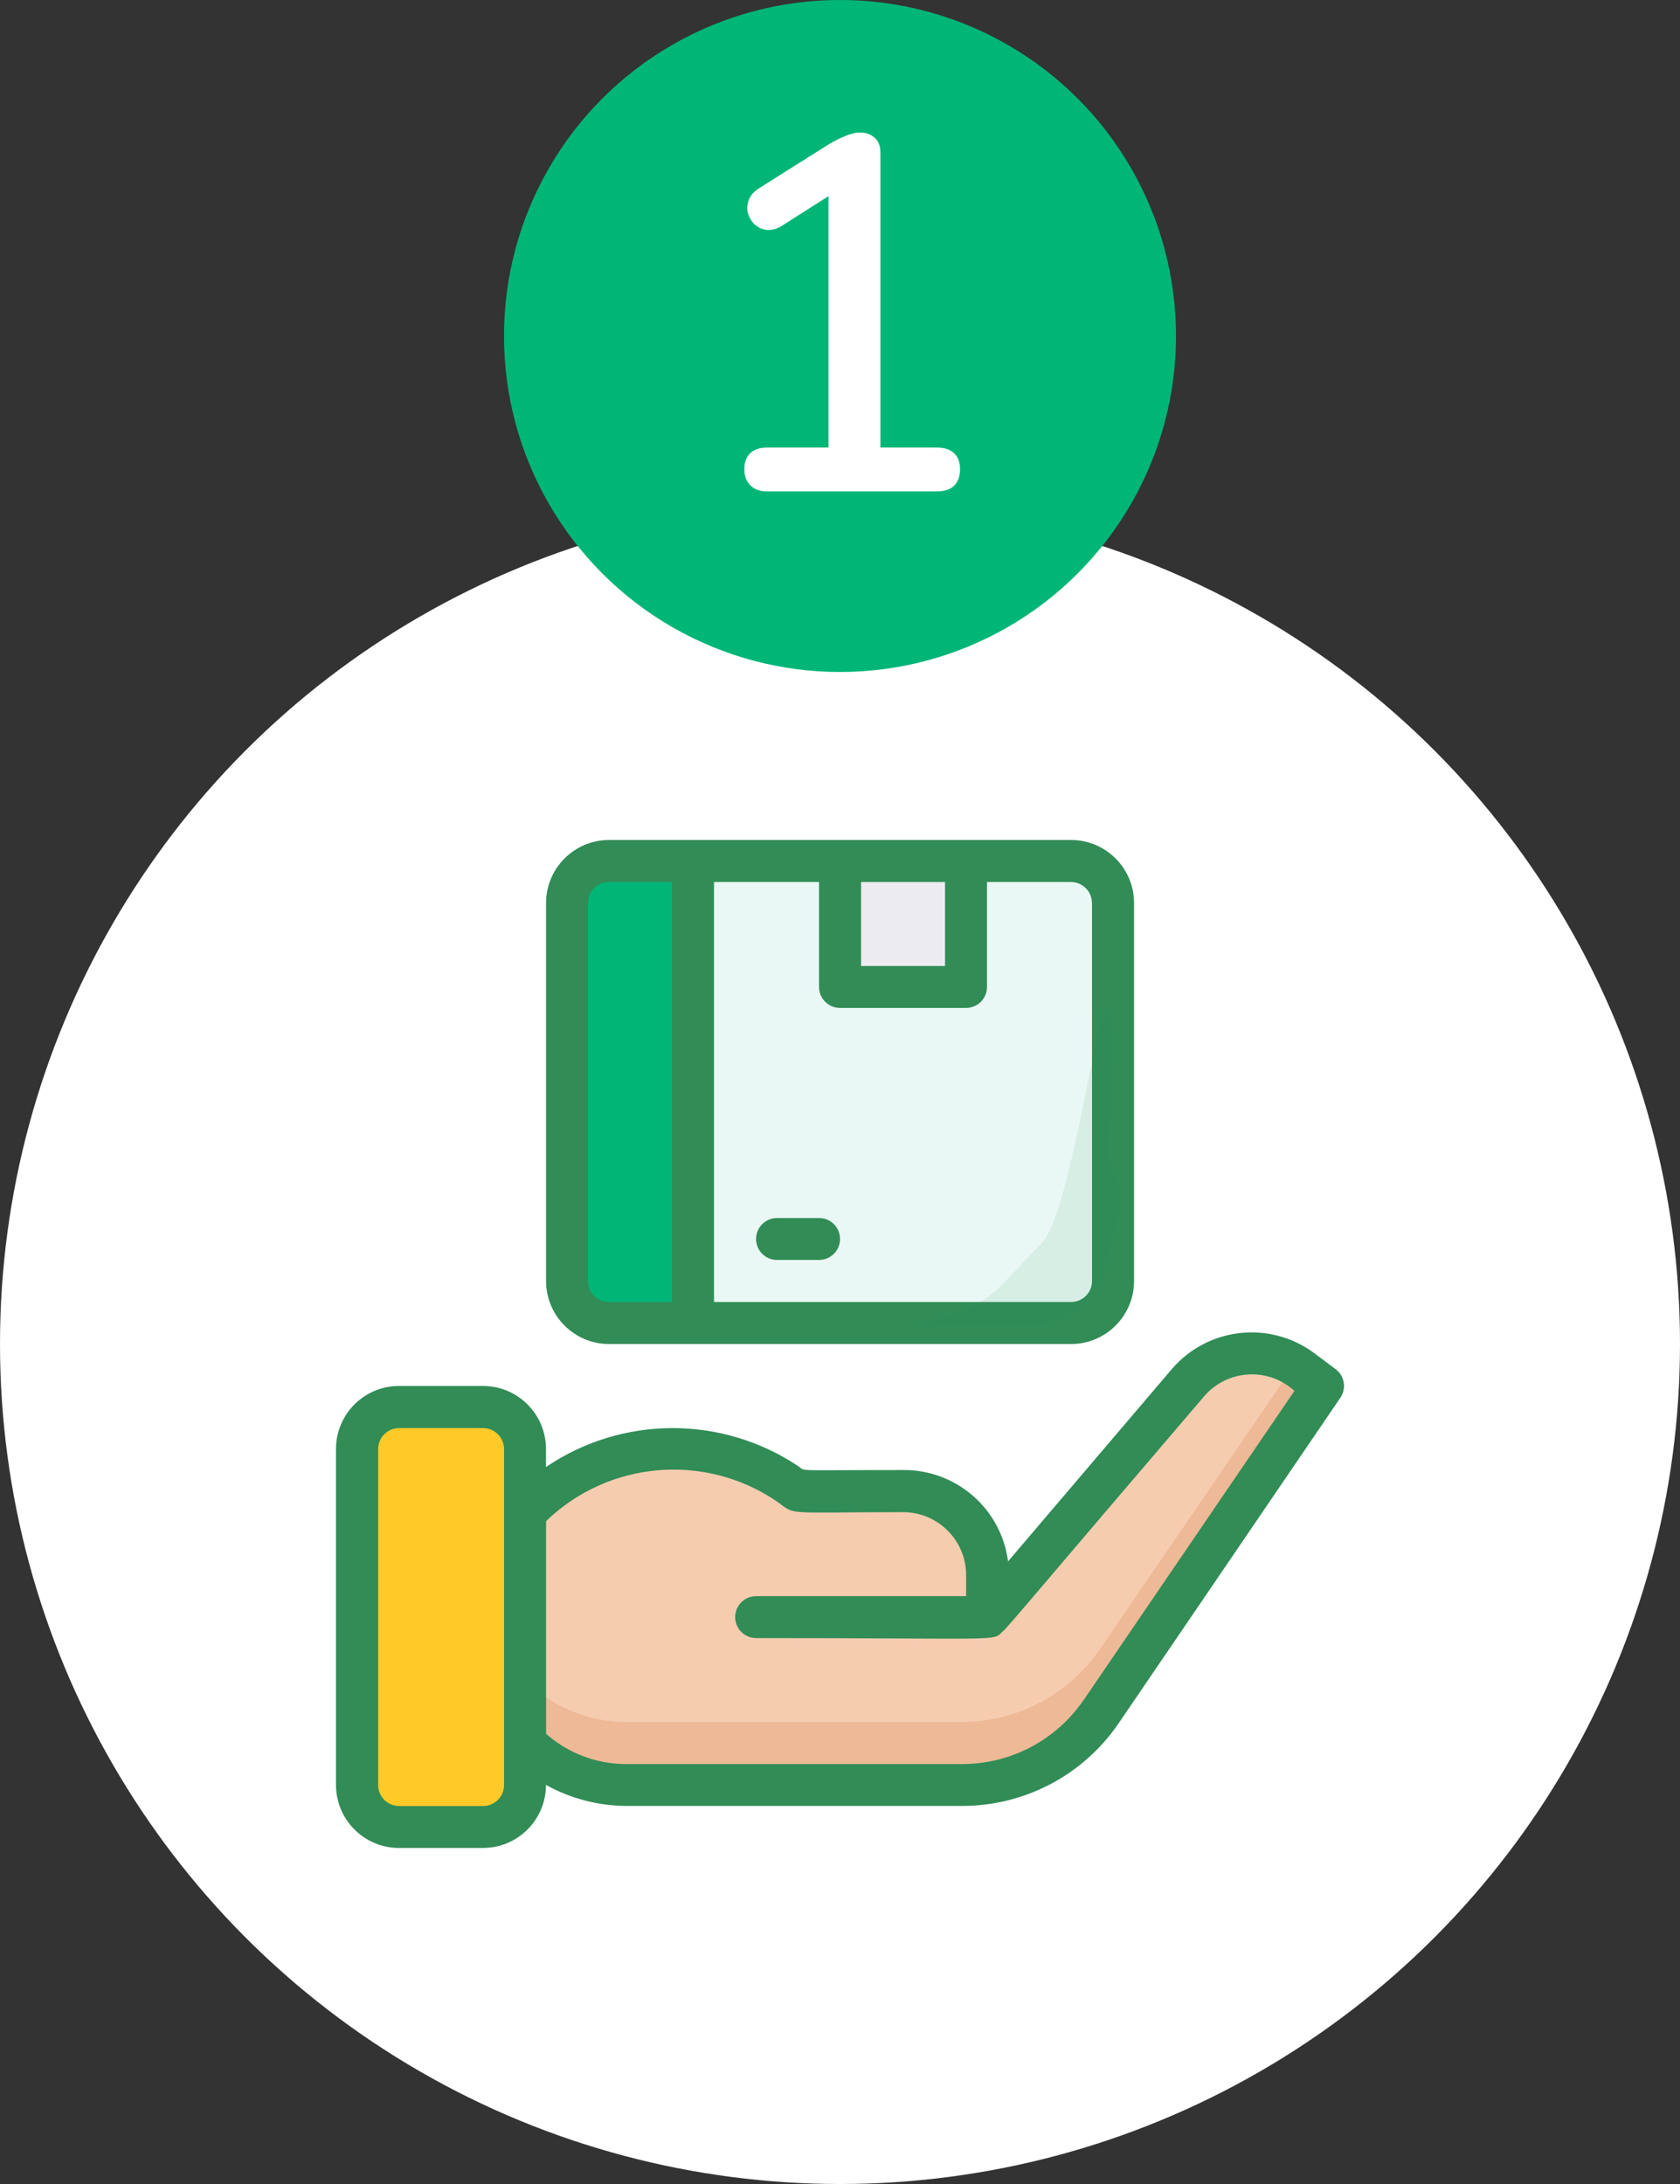 <svg xmlns="http://www.w3.org/2000/svg" width="240" height="312" viewBox="0 0 240 312" fill="none"><rect x="0" y="0" width="240" height="312" fill="#333333" stroke="none"/><circle cx="120" cy="192" r="120" fill="white"></circle><path d="M69.01 201.005H57.014C53.698 201.005 51.009 203.693 51.009 207.01V255.007C51.009 258.324 53.698 261.012 57.014 261.012H69.01C72.327 261.012 75.015 258.324 75.015 255.007V207.01C75.015 203.693 72.327 201.005 69.01 201.005Z" fill="#FFCA28"></path><path d="M75.015 207.01C75.015 257.47 74.712 255.007 75.015 255.007C66.734 255.007 60.009 248.297 60.009 240.002V201.005H69.01C72.322 201.005 75.015 203.698 75.015 207.01Z" fill="#FFCA28"></path><path d="M99.009 122.995H153.012C156.324 122.995 159.017 125.688 159.017 129V183.003C159.017 186.315 156.324 189.008 153.012 189.008H99.009V122.995Z" fill="#EAF8F5"></path><path d="M87.01 122.995H99.005V189.008H87.01C83.697 189.008 81.004 186.315 81.004 183.003V129C81.004 125.688 83.697 122.995 87.01 122.995Z" fill="#00B677"></path><path d="M120.004 122.995H138.005V140.996H120.004V122.995Z" fill="#EDEBF2"></path><path d="M189.01 198.008L157.155 244.565C152.677 251.103 145.275 255.006 137.355 255.006H89.501C84.072 255.006 78.859 252.845 75.014 249C75.014 212.336 74.841 216.181 75.432 215.577C85.311 205.712 100.777 204.186 112.398 211.919C114.558 213.359 111.592 212.999 129.017 212.999C135.641 212.999 141.012 218.37 141.012 224.995V231C145.188 226.175 139.99 232.195 169.698 197.547C173.817 192.737 180.96 191.945 186.014 195.747L189.01 197.993V198.008Z" fill="#EDB996"></path><path d="M184.905 194.997L157.155 235.564C152.677 242.102 145.275 246.005 137.355 246.005H89.501C84.072 246.005 78.859 243.844 75.014 239.999C75.014 213.329 74.841 216.181 75.432 215.576C85.311 205.712 100.777 204.185 112.398 211.918C114.558 213.358 111.592 212.998 129.017 212.998C135.641 212.998 141.012 218.37 141.012 224.994V230.999C145.188 226.175 139.99 232.194 169.698 197.546C173.486 193.125 179.894 192.045 184.905 194.997Z" fill="#F6CCAF"></path><path d="M190.811 195.604L187.816 193.358C181.494 188.606 172.565 189.57 167.41 195.576L144.009 223.052C143.03 215.535 136.593 209.933 129.004 210.005C112.832 210.005 115.265 210.25 113.998 209.429C103.082 202.157 88.855 202.214 77.996 209.573V206.995C77.996 202.027 73.964 197.995 68.996 197.995H57C52.032 197.995 48 202.027 48 206.995V254.993C48 259.961 52.032 263.993 57 263.993H68.996C73.964 263.993 77.996 259.961 77.996 254.993C81.51 256.937 85.471 257.974 89.488 257.988H137.486C146.4 257.988 154.738 253.581 159.778 246.223L191.488 199.665C192.381 198.34 192.078 196.54 190.797 195.59L190.811 195.604ZM72.006 255.007C72.006 256.663 70.667 258.002 69.01 258.002H57.015C55.359 258.002 54.02 256.663 54.02 255.007V207.01C54.02 205.354 55.359 204.014 57.015 204.014H69.01C70.667 204.014 72.006 205.354 72.006 207.01V255.007ZM154.694 243.011C150.749 248.685 144.268 252.04 137.356 252.012H89.503C85.269 252.026 81.179 250.485 78.011 247.691V217.306C86.853 208.752 100.462 207.514 110.715 214.311C114.013 216.557 111.017 216.024 129.018 216.024C133.986 216.024 138.018 220.057 138.018 225.025V228.02H108.022C106.366 228.02 105.026 229.359 105.026 231.016C105.026 232.672 106.366 234.011 108.022 234.011C143.419 234.011 141.835 234.515 143.217 233.075C143.217 233.377 149.222 226.119 171.989 199.507C175.215 195.72 180.889 195.259 184.676 198.484C184.763 198.556 184.835 198.628 184.921 198.7L154.709 243.011H154.694Z" fill="#318C56"></path><path d="M87.01 192.003H153.008C157.976 192.003 162.008 187.971 162.008 183.003V129C162.008 124.032 157.976 120 153.008 120H87.01C82.042 120 78.009 124.032 78.009 129V183.003C78.009 187.971 82.042 192.003 87.01 192.003ZM156.003 129V183.003C156.003 184.659 154.664 185.998 153.008 185.998H102.001V126.005H117.006V140.996C117.006 142.652 118.346 143.991 120.002 143.991H138.002C139.659 143.991 140.998 142.652 140.998 140.996V126.005H152.993C154.65 126.005 155.989 127.344 155.989 129H156.003ZM135.007 126.005V138.001H123.011V126.005H135.007ZM84 129C84 127.344 85.339 126.005 86.995 126.005H95.996V185.998H86.995C85.339 185.998 84 184.659 84 183.003V129Z" fill="#318C56"></path><path opacity="0.1" d="M157.841 180.876C156.588 185.888 151.893 189.33 146.738 189.33H129.6C141.6 187.2 141.6 184.8 148.8 177.6C152.595 173.805 156 148.8 157.841 144C160.8 146.4 157.147 165.182 158.4 165.6C160.8 172.8 160.548 170.277 157.855 180.876H157.841Z" fill="#318C56"></path><path d="M117.01 174.003H111.005C109.349 174.003 108.009 175.342 108.009 176.998C108.009 178.654 109.349 179.994 111.005 179.994H117.01C118.666 179.994 120.005 178.654 120.005 176.998C120.005 175.342 118.666 174.003 117.01 174.003Z" fill="#318C56"></path><circle cx="120" cy="48" r="48" fill="#00B677"></circle><path d="M109.574 70.201C108.566 70.201 107.774 69.912 107.198 69.337C106.622 68.76 106.334 67.993 106.334 67.032C106.334 66.025 106.622 65.257 107.198 64.728C107.774 64.201 108.566 63.937 109.574 63.937H118.358V25.633H122.102L111.59 32.328C110.822 32.761 110.102 32.928 109.43 32.833C108.806 32.736 108.254 32.472 107.774 32.041C107.342 31.608 107.03 31.081 106.838 30.456C106.694 29.832 106.742 29.184 106.982 28.512C107.27 27.84 107.774 27.288 108.494 26.857L118.43 20.593C119.246 20.113 120.014 19.729 120.734 19.441C121.502 19.105 122.222 18.936 122.894 18.936C123.71 18.936 124.382 19.177 124.91 19.657C125.486 20.088 125.774 20.832 125.774 21.889V63.937H133.838C134.894 63.937 135.71 64.201 136.286 64.728C136.862 65.257 137.15 66.025 137.15 67.032C137.15 68.04 136.862 68.832 136.286 69.409C135.71 69.936 134.894 70.201 133.838 70.201H109.574Z" fill="white"></path></svg>
